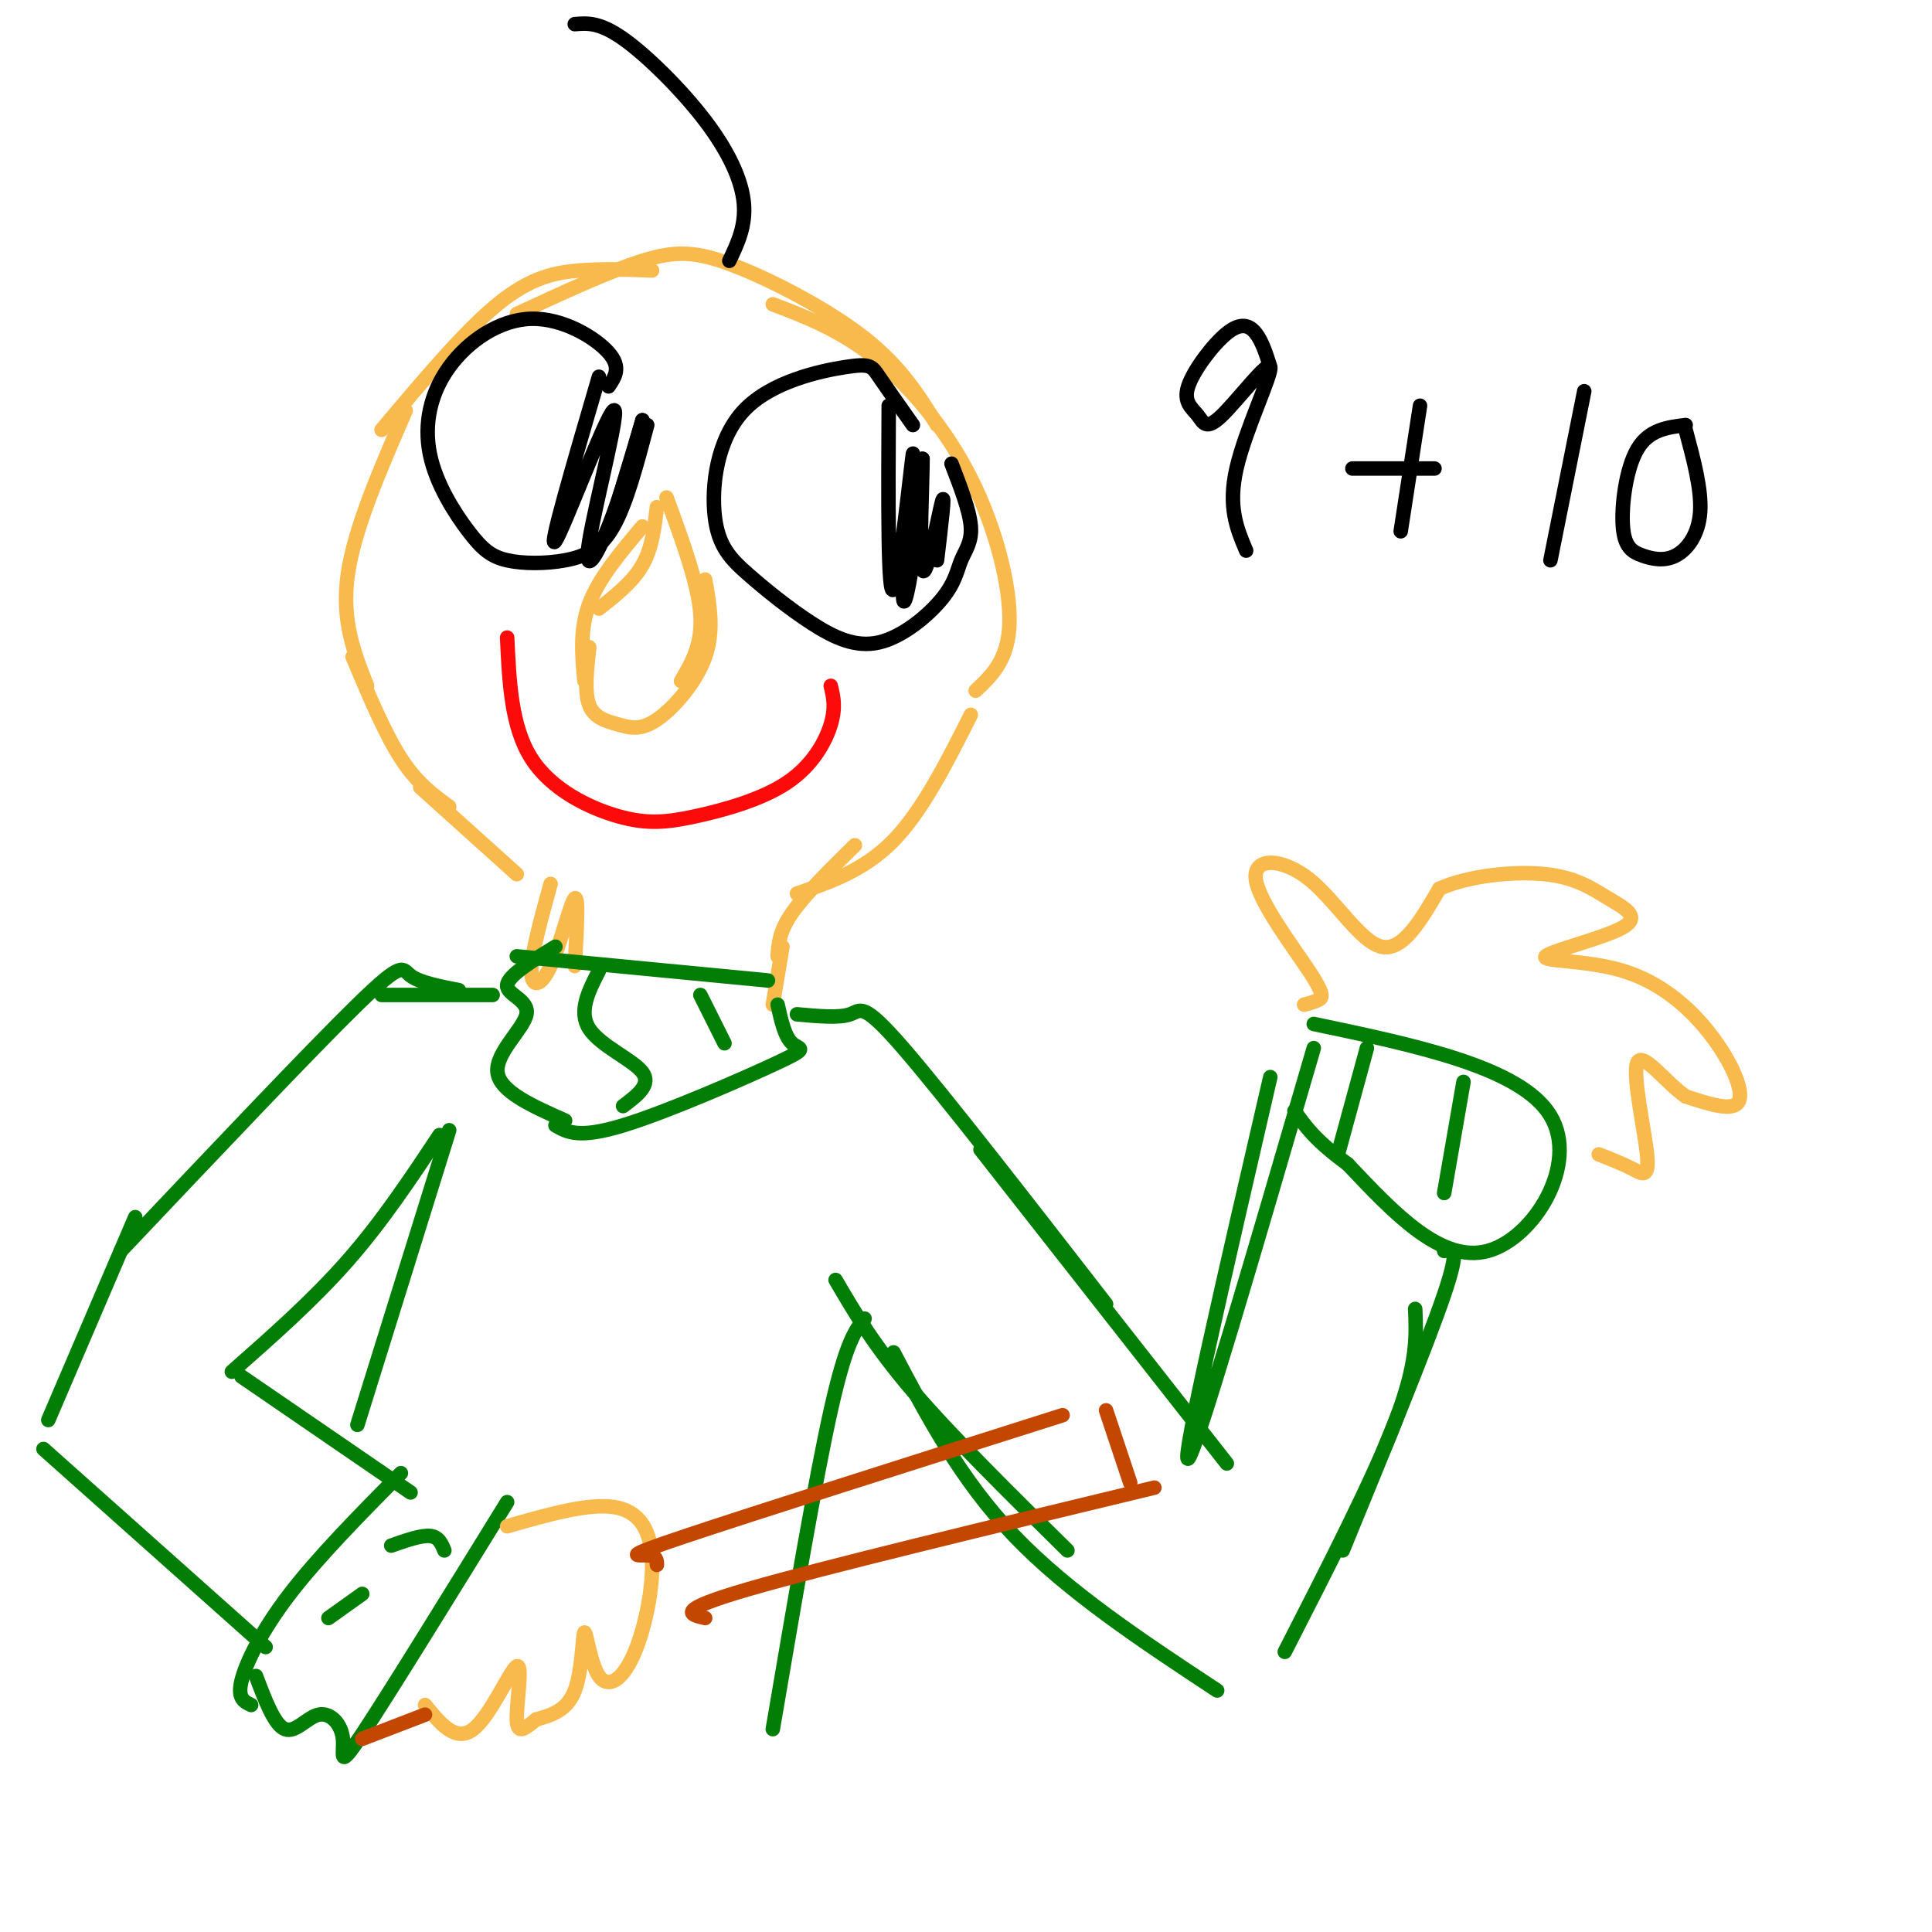 <svg viewBox='0 0 400 400' version='1.1' xmlns='http://www.w3.org/2000/svg' xmlns:xlink='http://www.w3.org/1999/xlink'><g fill='none' stroke='rgb(248,186,77)' stroke-width='3' stroke-linecap='round' stroke-linejoin='round'><path d='M160,208c0.000,0.000 2.000,-12.000 2,-12'/><path d='M161,198c0.167,-2.583 0.333,-5.167 3,-9c2.667,-3.833 7.833,-8.917 13,-14'/><path d='M165,185c7.000,-2.417 14.000,-4.833 20,-11c6.000,-6.167 11.000,-16.083 16,-26'/><path d='M202,143c3.393,-3.202 6.786,-6.405 7,-14c0.214,-7.595 -2.750,-19.583 -8,-30c-5.250,-10.417 -12.786,-19.262 -20,-25c-7.214,-5.738 -14.107,-8.369 -21,-11'/><path d='M194,88c-3.696,-6.006 -7.393,-12.012 -15,-18c-7.607,-5.988 -19.125,-11.958 -27,-15c-7.875,-3.042 -12.107,-3.155 -19,-1c-6.893,2.155 -16.446,6.577 -26,11'/><path d='M135,56c-4.978,-0.200 -9.956,-0.400 -15,0c-5.044,0.400 -10.156,1.400 -17,7c-6.844,5.600 -15.422,15.800 -24,26'/><path d='M84,85c-5.333,12.250 -10.667,24.500 -12,34c-1.333,9.500 1.333,16.250 4,23'/><path d='M73,136c3.333,7.917 6.667,15.833 10,21c3.333,5.167 6.667,7.583 10,10'/><path d='M87,163c0.000,0.000 20.000,18.000 20,18'/><path d='M114,183c-1.994,7.220 -3.988,14.440 -4,18c-0.012,3.560 1.958,3.458 4,-1c2.042,-4.458 4.155,-13.274 5,-14c0.845,-0.726 0.423,6.637 0,14'/><path d='M136,105c-0.500,4.250 -1.000,8.500 -3,12c-2.000,3.500 -5.500,6.250 -9,9'/><path d='M133,109c-4.500,5.333 -9.000,10.667 -11,16c-2.000,5.333 -1.500,10.667 -1,16'/><path d='M122,134c-0.517,4.667 -1.033,9.333 0,12c1.033,2.667 3.617,3.333 6,4c2.383,0.667 4.565,1.333 8,-1c3.435,-2.333 8.124,-7.667 10,-13c1.876,-5.333 0.938,-10.667 0,-16'/><path d='M138,103c3.250,8.833 6.500,17.667 7,24c0.500,6.333 -1.750,10.167 -4,14'/></g>
<g fill='none' stroke='rgb(253,10,10)' stroke-width='3' stroke-linecap='round' stroke-linejoin='round'><path d='M172,142c0.536,2.220 1.073,4.439 0,8c-1.073,3.561 -3.754,8.462 -9,12c-5.246,3.538 -13.056,5.711 -19,7c-5.944,1.289 -10.024,1.693 -16,0c-5.976,-1.693 -13.850,-5.484 -18,-12c-4.150,-6.516 -4.575,-15.758 -5,-25'/></g>
<g fill='none' stroke='rgb(0,0,0)' stroke-width='3' stroke-linecap='round' stroke-linejoin='round'><path d='M189,88c-2.745,-3.885 -5.490,-7.769 -7,-10c-1.510,-2.231 -1.786,-2.808 -7,-2c-5.214,0.808 -15.368,3.002 -21,9c-5.632,5.998 -6.743,15.801 -6,22c0.743,6.199 3.338,8.795 7,12c3.662,3.205 8.389,7.018 13,10c4.611,2.982 9.106,5.133 14,4c4.894,-1.133 10.188,-5.551 13,-9c2.812,-3.449 3.142,-5.929 4,-8c0.858,-2.071 2.245,-3.735 2,-7c-0.245,-3.265 -2.123,-8.133 -4,-13'/><path d='M184,84c-0.104,20.056 -0.207,40.112 1,38c1.207,-2.112 3.726,-26.391 4,-28c0.274,-1.609 -1.695,19.451 -2,27c-0.305,7.549 1.056,1.585 2,-5c0.944,-6.585 1.472,-13.793 2,-21'/><path d='M191,95c0.060,2.929 -0.792,20.750 0,23c0.792,2.250 3.226,-11.071 4,-14c0.774,-2.929 -0.113,4.536 -1,12'/><path d='M126,80c1.343,-1.977 2.686,-3.954 0,-7c-2.686,-3.046 -9.400,-7.159 -16,-7c-6.600,0.159 -13.084,4.592 -17,10c-3.916,5.408 -5.263,11.793 -4,18c1.263,6.207 5.137,12.238 8,16c2.863,3.762 4.716,5.256 8,6c3.284,0.744 8.000,0.739 12,0c4.000,-0.739 7.286,-2.211 10,-7c2.714,-4.789 4.857,-12.894 7,-21'/><path d='M124,78c-5.335,18.234 -10.670,36.469 -9,34c1.670,-2.469 10.344,-25.641 12,-27c1.656,-1.359 -3.708,19.096 -5,27c-1.292,7.904 1.488,3.258 4,-3c2.512,-6.258 4.756,-14.129 7,-22'/><path d='M133,87c0.167,-0.333 -2.917,9.833 -6,20'/><path d='M151,54c1.726,-3.637 3.452,-7.274 3,-12c-0.452,-4.726 -3.083,-10.542 -8,-17c-4.917,-6.458 -12.119,-13.560 -17,-17c-4.881,-3.440 -7.440,-3.220 -10,-3'/></g>
<g fill='none' stroke='rgb(2,125,6)' stroke-width='3' stroke-linecap='round' stroke-linejoin='round'><path d='M165,210c4.356,0.400 8.711,0.800 11,0c2.289,-0.800 2.511,-2.800 11,7c8.489,9.800 25.244,31.400 42,53'/><path d='M203,238c0.000,0.000 51.000,65.000 51,65'/><path d='M263,223c-9.250,40.000 -18.500,80.000 -17,79c1.500,-1.000 13.750,-43.000 26,-85'/><path d='M272,212c21.489,4.511 42.978,9.022 49,19c6.022,9.978 -3.422,25.422 -13,28c-9.578,2.578 -19.289,-7.711 -29,-18'/><path d='M279,241c-6.667,-4.833 -8.833,-7.917 -11,-11'/><path d='M283,217c0.000,0.000 -6.000,22.000 -6,22'/><path d='M303,224c0.000,0.000 -4.000,23.000 -4,23'/><path d='M299,259c1.750,-0.667 3.500,-1.333 0,9c-3.500,10.333 -12.250,31.667 -21,53'/><path d='M293,271c0.250,5.583 0.500,11.167 -4,23c-4.500,11.833 -13.750,29.917 -23,48'/><path d='M173,265c4.000,6.833 8.000,13.667 16,23c8.000,9.333 20.000,21.167 32,33'/><path d='M185,280c6.917,13.167 13.833,26.333 25,38c11.167,11.667 26.583,21.833 42,32'/><path d='M159,203c0.000,0.000 -52.000,-5.000 -52,-5'/><path d='M115,196c-4.940,3.000 -9.881,6.000 -10,8c-0.119,2.000 4.583,3.000 4,6c-0.583,3.000 -6.452,8.000 -6,12c0.452,4.000 7.226,7.000 14,10'/><path d='M161,208c0.738,3.315 1.476,6.631 3,8c1.524,1.369 3.833,0.792 -3,4c-6.833,3.208 -22.810,10.202 -32,13c-9.190,2.798 -11.595,1.399 -14,0'/><path d='M124,201c-2.156,4.222 -4.311,8.444 -2,12c2.311,3.556 9.089,6.444 11,9c1.911,2.556 -1.044,4.778 -4,7'/><path d='M145,206c0.000,0.000 5.000,10.000 5,10'/><path d='M179,273c-1.917,2.417 -3.833,4.833 -7,19c-3.167,14.167 -7.583,40.083 -12,66'/><path d='M102,206c0.000,0.000 -23.000,0.000 -23,0'/><path d='M95,205c-4.089,-0.800 -8.178,-1.600 -10,-3c-1.822,-1.400 -1.378,-3.400 -11,6c-9.622,9.400 -29.311,30.200 -49,51'/><path d='M91,235c-5.917,8.917 -11.833,17.833 -19,26c-7.167,8.167 -15.583,15.583 -24,23'/><path d='M50,285c0.000,0.000 35.000,24.000 35,24'/><path d='M28,252c0.000,0.000 -18.000,42.000 -18,42'/><path d='M9,300c0.000,0.000 46.000,41.000 46,41'/><path d='M83,305c-8.556,8.667 -17.111,17.333 -23,25c-5.889,7.667 -9.111,14.333 -10,18c-0.889,3.667 0.556,4.333 2,5'/><path d='M53,347c1.911,5.072 3.821,10.144 6,11c2.179,0.856 4.625,-2.502 7,-3c2.375,-0.498 4.678,1.866 5,5c0.322,3.134 -1.337,7.038 4,-1c5.337,-8.038 17.668,-28.019 30,-48'/><path d='M92,321c-0.583,-1.417 -1.167,-2.833 -3,-3c-1.833,-0.167 -4.917,0.917 -8,2'/><path d='M75,330c0.000,0.000 -7.000,5.000 -7,5'/><path d='M93,234c0.000,0.000 -19.000,61.000 -19,61'/></g>
<g fill='none' stroke='rgb(248,186,77)' stroke-width='3' stroke-linecap='round' stroke-linejoin='round'><path d='M270,208c1.098,-0.285 2.197,-0.569 3,-1c0.803,-0.431 1.312,-1.008 -2,-6c-3.312,-4.992 -10.444,-14.400 -11,-19c-0.556,-4.600 5.466,-4.392 11,0c5.534,4.392 10.581,12.969 15,14c4.419,1.031 8.209,-5.485 12,-12'/><path d='M298,184c6.183,-2.767 15.639,-3.686 22,-3c6.361,0.686 9.626,2.975 13,5c3.374,2.025 6.857,3.785 3,6c-3.857,2.215 -15.053,4.883 -16,6c-0.947,1.117 8.354,0.681 16,3c7.646,2.319 13.635,7.394 18,13c4.365,5.606 7.104,11.745 6,14c-1.104,2.255 -6.052,0.628 -11,-1'/><path d='M349,227c-4.113,-2.834 -8.896,-9.419 -10,-7c-1.104,2.419 1.472,13.844 2,19c0.528,5.156 -0.992,4.045 -3,3c-2.008,-1.045 -4.504,-2.022 -7,-3'/></g>
<g fill='none' stroke='rgb(0,0,0)' stroke-width='3' stroke-linecap='round' stroke-linejoin='round'><path d='M263,76c-0.844,-2.665 -1.687,-5.330 -3,-7c-1.313,-1.670 -3.095,-2.345 -6,0c-2.905,2.345 -6.932,7.710 -8,11c-1.068,3.290 0.824,4.506 2,6c1.176,1.494 1.635,3.266 5,0c3.365,-3.266 9.637,-11.572 10,-10c0.363,1.572 -5.182,13.020 -7,21c-1.818,7.980 0.091,12.490 2,17'/><path d='M294,84c0.000,0.000 -4.000,26.000 -4,26'/><path d='M297,97c0.000,0.000 -17.000,0.000 -17,0'/><path d='M328,81c0.000,0.000 -7.000,35.000 -7,35'/><path d='M349,88c-3.810,0.471 -7.621,0.943 -10,5c-2.379,4.057 -3.328,11.700 -3,16c0.328,4.300 1.933,5.256 4,6c2.067,0.744 4.595,1.277 7,0c2.405,-1.277 4.687,-4.365 5,-9c0.313,-4.635 -1.344,-10.818 -3,-17'/></g>
<g fill='none' stroke='rgb(248,186,77)' stroke-width='3' stroke-linecap='round' stroke-linejoin='round'><path d='M105,316c8.322,-2.388 16.643,-4.775 22,-4c5.357,0.775 7.749,4.714 8,11c0.251,6.286 -1.640,14.919 -4,20c-2.360,5.081 -5.189,6.609 -7,4c-1.811,-2.609 -2.603,-9.356 -3,-9c-0.397,0.356 -0.399,7.816 -2,12c-1.601,4.184 -4.800,5.092 -8,6'/><path d='M111,356c-2.255,1.818 -3.893,3.364 -4,0c-0.107,-3.364 1.317,-11.636 0,-11c-1.317,0.636 -5.376,10.182 -9,13c-3.624,2.818 -6.812,-1.091 -10,-5'/></g>
<g fill='none' stroke='rgb(195,71,1)' stroke-width='3' stroke-linecap='round' stroke-linejoin='round'><path d='M136,324c0.000,-0.956 0.000,-1.911 -2,-2c-2.000,-0.089 -6.000,0.689 8,-4c14.000,-4.689 46.000,-14.844 78,-25'/><path d='M146,335c-3.250,-0.750 -6.500,-1.500 9,-6c15.500,-4.500 49.750,-12.750 84,-21'/><path d='M229,292c0.000,0.000 5.000,15.000 5,15'/><path d='M88,355c0.000,0.000 -13.000,5.000 -13,5'/></g>
</svg>